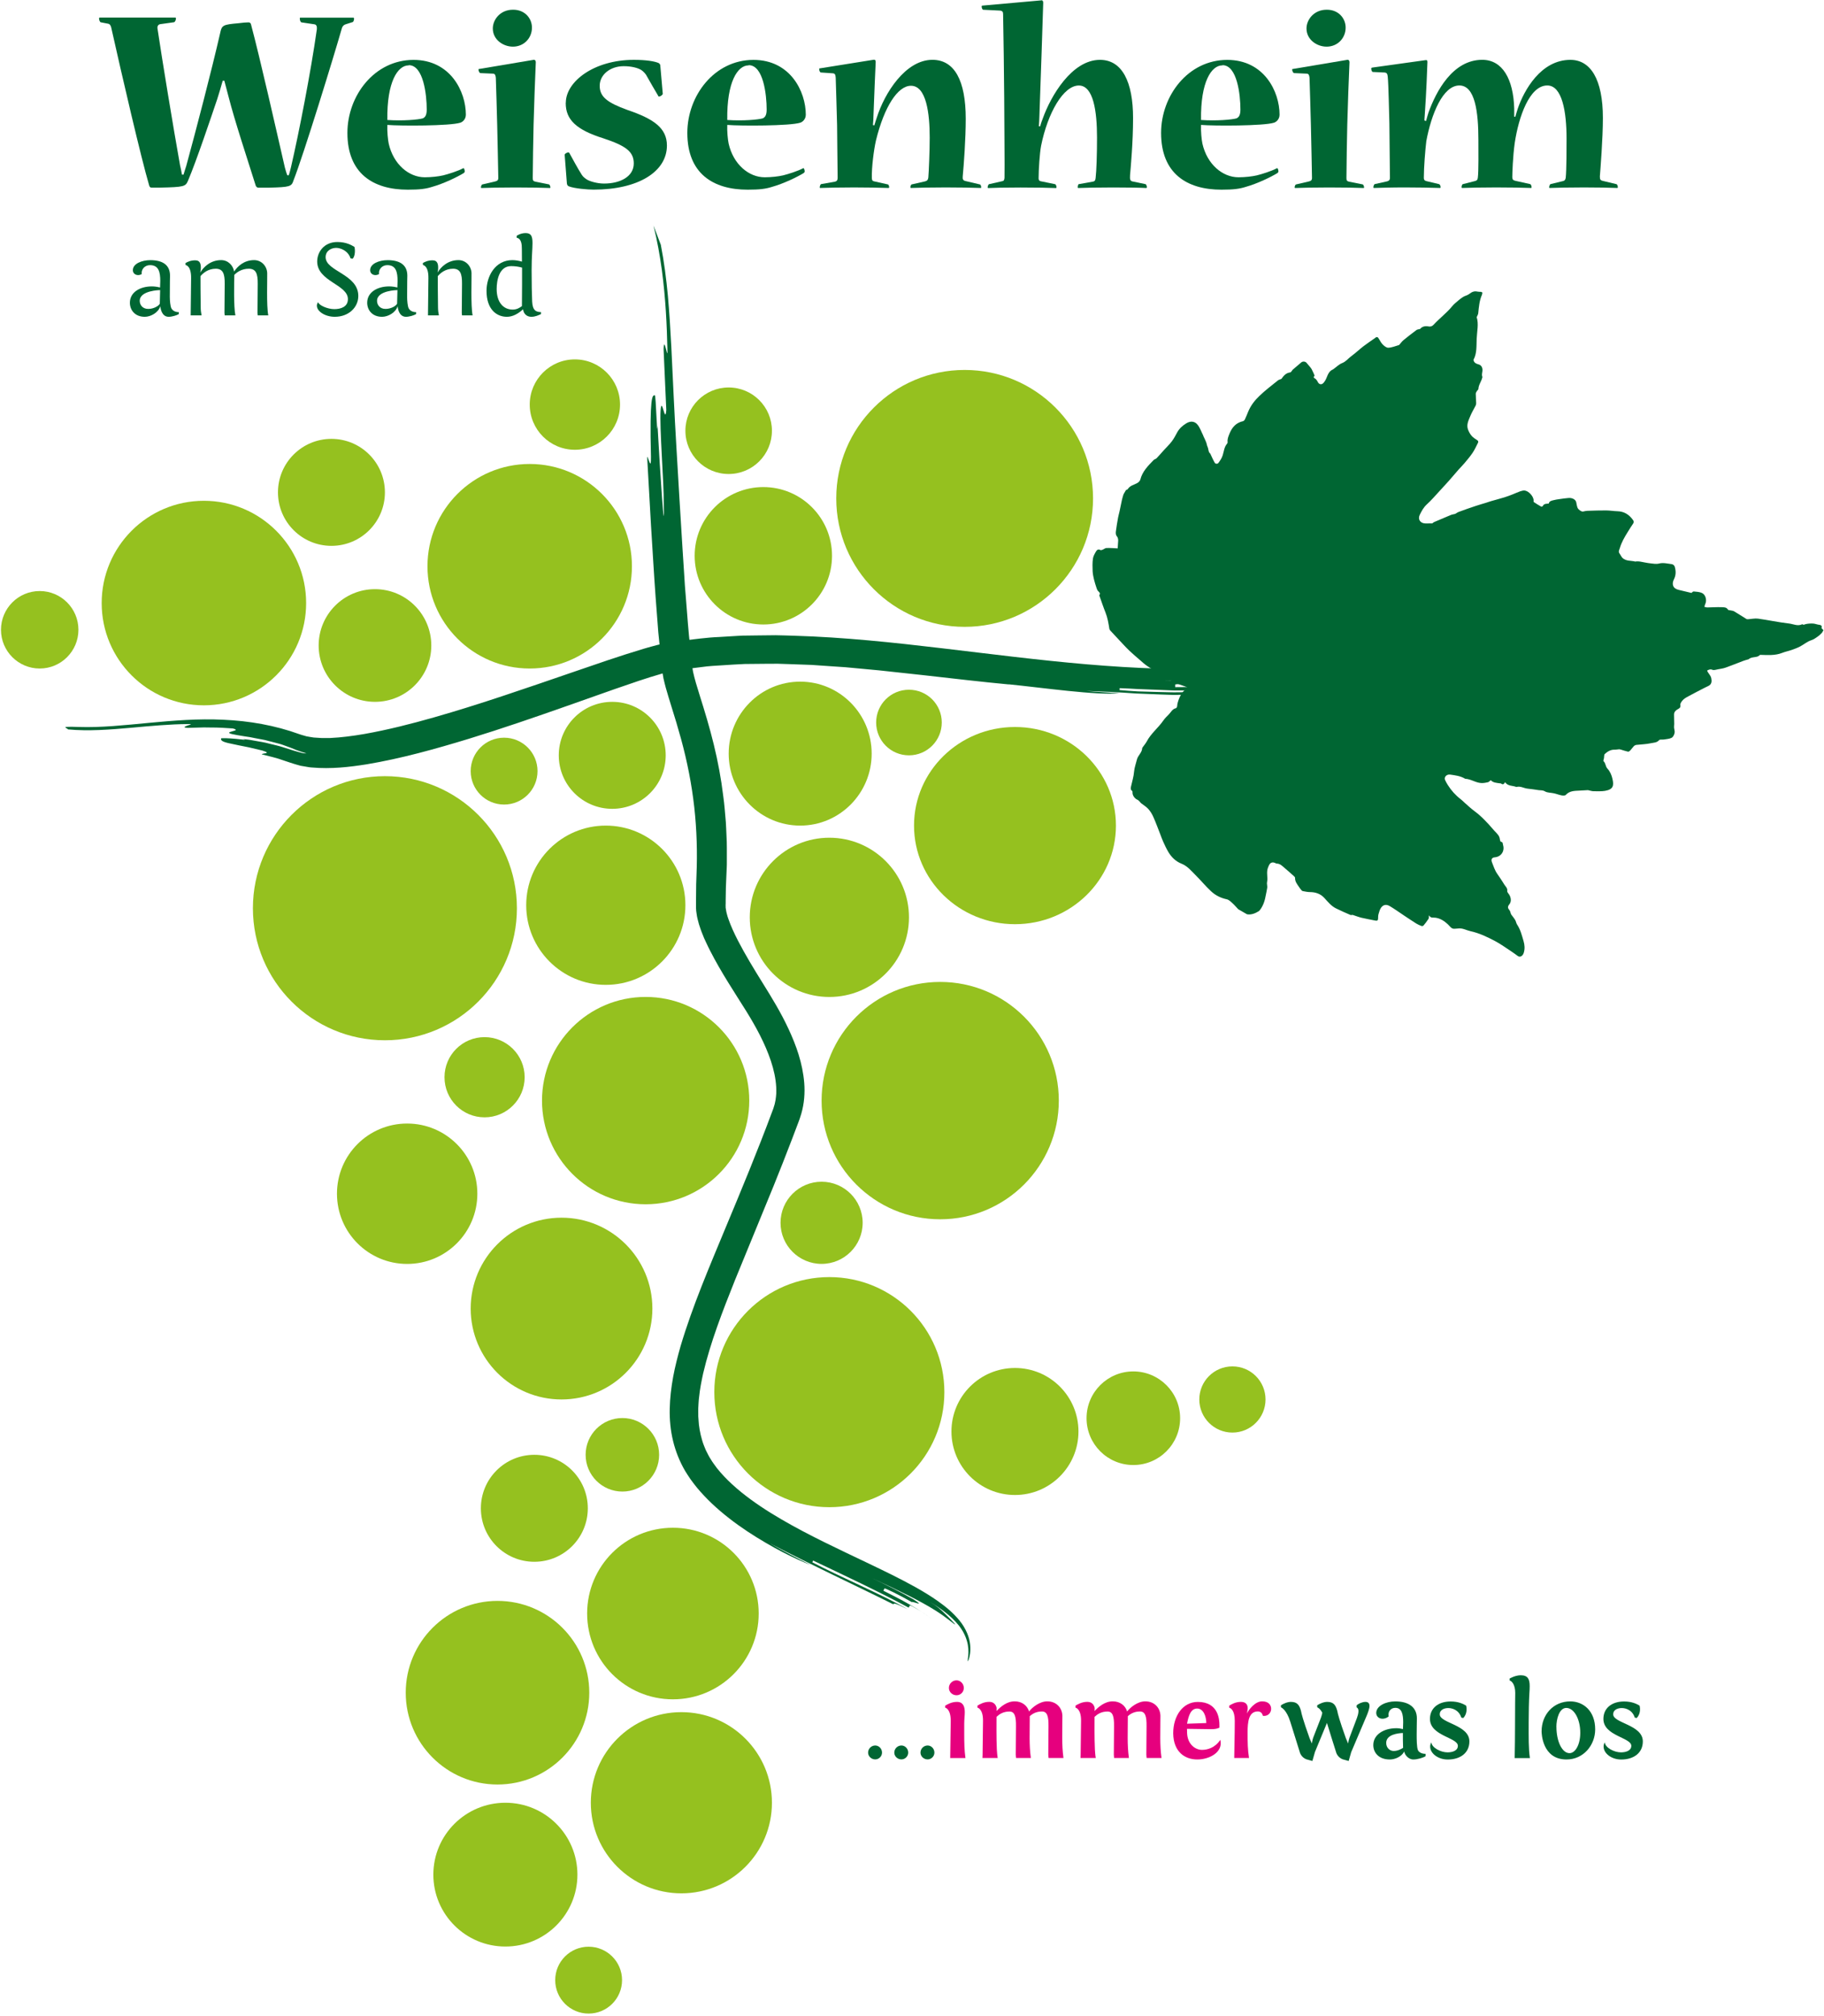 <?xml version="1.0" encoding="UTF-8" standalone="no"?>
<svg
   id="Ebene_1"
   viewBox="0 0 435.28 480.89"
   version="1.1"
   sodipodi:docname="logo.svg"
   inkscape:version="1.2 (dc2aedaf03, 2022-05-15)"
   width="435.28"
   height="480.89"
   xmlns:inkscape="http://www.inkscape.org/namespaces/inkscape"
   xmlns:sodipodi="http://sodipodi.sourceforge.net/DTD/sodipodi-0.dtd"
   xmlns="http://www.w3.org/2000/svg"
   xmlns:svg="http://www.w3.org/2000/svg">
  <sodipodi:namedview
     id="namedview190"
     pagecolor="#ffffff"
     bordercolor="#000000"
     borderopacity="0.25"
     inkscape:showpageshadow="2"
     inkscape:pageopacity="0.0"
     inkscape:pagecheckerboard="0"
     inkscape:deskcolor="#d1d1d1"
     showgrid="false"
     inkscape:zoom="2.2425732"
     inkscape:cx="146.48351"
     inkscape:cy="342.01782"
     inkscape:window-width="3840"
     inkscape:window-height="2054"
     inkscape:window-x="2389"
     inkscape:window-y="-11"
     inkscape:window-maximized="1"
     inkscape:current-layer="Ebene_1" />
  <defs
     id="defs13">
    <style
       id="style2">.cls-1{fill:none;}.cls-2{clip-path:url(#clippath);}.cls-3{fill:#063;}.cls-4{fill:#e6007e;}.cls-5{fill:#fff;}.cls-6{fill:#95c11f;}.cls-7{clip-path:url(#clippath-1);}.cls-8{clip-path:url(#clippath-2);}</style>
    <clipPath
       id="clippath">
      <rect
         class="cls-1"
         width="595.28"
         height="841.89"
         id="rect4"
         x="0"
         y="0" />
    </clipPath>
    <clipPath
       id="clippath-1">
      <rect
         class="cls-1"
         width="595.28"
         height="841.89"
         id="rect7"
         x="0"
         y="0" />
    </clipPath>
    <clipPath
       id="clippath-2">
      <rect
         class="cls-1"
         width="595.28"
         height="841.89"
         id="rect10"
         x="0"
         y="0" />
    </clipPath>
  </defs>
  <g
     class="cls-2"
     clip-path="url(#clippath)"
     id="g17"
     transform="translate(-92.305,-171.232)">
    <path
       class="cls-3"
       d="m 389.9,389.33 c -0.7,-0.4 -1.4,-0.81 -2.1,-1.21 -0.47,-0.49 -0.9,-1.01 -1.41,-1.47 -0.4,-0.36 -0.84,-0.8 -1.33,-0.9 -1.44,-0.31 -2.71,-0.94 -3.75,-1.92 -1.3,-1.21 -2.44,-2.6 -3.7,-3.85 -1.02,-1.02 -1.96,-2.18 -3.36,-2.73 -1.41,-0.56 -2.4,-1.56 -3.15,-2.82 -0.46,-0.77 -0.83,-1.59 -1.2,-2.4 -0.26,-0.56 -0.46,-1.15 -0.68,-1.72 -0.55,-1.4 -1.06,-2.81 -1.67,-4.18 -0.3,-0.69 -0.71,-1.36 -1.21,-1.92 -0.5,-0.55 -1.17,-0.95 -1.77,-1.42 -0.11,-0.09 -0.18,-0.24 -0.28,-0.34 -0.17,-0.16 -0.34,-0.36 -0.54,-0.44 -0.66,-0.26 -1.23,-1.08 -1.18,-1.75 0.01,-0.12 -0.01,-0.31 -0.09,-0.36 -0.43,-0.29 -0.35,-0.7 -0.26,-1.09 0.25,-1.17 0.63,-2.3 0.72,-3.51 0.08,-0.97 0.45,-1.93 0.68,-2.89 0.24,-0.99 1.21,-1.63 1.26,-2.71 0,-0.09 0.08,-0.17 0.14,-0.25 0.32,-0.45 0.69,-0.88 0.95,-1.36 1.01,-1.92 2.76,-3.24 3.97,-5.01 0.35,-0.51 0.81,-0.96 1.26,-1.4 0.54,-0.53 0.85,-1.33 1.72,-1.51 0.14,-0.03 0.32,-0.37 0.31,-0.56 -0.04,-0.58 0.86,-3.58 2.2,-3.93 0.13,-0.03 -0.23,-0.54 0.37,-0.23 0.6,0.31 -0.2,-0.29 -0.33,-0.34 -0.61,-0.24 -1.23,-0.43 -1.84,-0.66 -0.43,-0.16 -0.86,-0.32 -1.27,-0.53 -0.62,-0.32 -1.23,-0.67 -1.83,-1.03 -0.67,-0.41 -1.31,-0.86 -1.97,-1.27 -0.84,-0.52 -1.71,-0.98 -2.52,-1.54 -0.61,-0.42 -1.16,-0.93 -1.72,-1.42 -0.85,-0.73 -1.7,-1.45 -2.51,-2.22 -0.81,-0.77 -1.56,-1.61 -2.33,-2.42 -0.73,-0.77 -1.45,-1.54 -2.16,-2.32 -0.13,-0.14 -0.25,-0.31 -0.28,-0.49 -0.21,-1.32 -0.42,-2.62 -0.92,-3.87 -0.51,-1.26 -0.93,-2.55 -1.39,-3.83 -0.04,-0.1 -0.12,-0.26 -0.08,-0.32 0.35,-0.48 -0.05,-0.69 -0.31,-0.98 -0.18,-0.21 -0.28,-0.49 -0.37,-0.76 -0.21,-0.65 -0.43,-1.3 -0.59,-1.97 -0.15,-0.65 -0.3,-1.32 -0.33,-1.98 -0.04,-1.01 -0.07,-2.03 0.07,-3.02 0.09,-0.62 0.46,-1.23 0.79,-1.79 0.19,-0.31 0.55,-0.52 0.99,-0.25 0.12,0.07 0.36,-0.02 0.53,-0.08 0.32,-0.13 0.62,-0.41 0.93,-0.41 0.91,-0.03 1.83,0.05 2.67,0.09 0.02,-0.24 0.04,-0.47 0.04,-0.69 0,-0.77 0.31,-1.56 -0.3,-2.28 -0.19,-0.23 -0.22,-0.68 -0.18,-1.02 0.14,-1.14 0.34,-2.27 0.54,-3.4 0.09,-0.48 0.24,-0.96 0.34,-1.44 0.2,-0.92 0.38,-1.86 0.58,-2.77 0.1,-0.44 0.24,-0.87 0.37,-1.3 0.19,-0.33 0.38,-0.66 0.58,-1 0.15,-0.08 0.36,-0.12 0.44,-0.25 0.54,-0.86 1.51,-1 2.29,-1.45 0.3,-0.17 0.61,-0.5 0.7,-0.81 0.49,-1.95 1.85,-3.29 3.18,-4.66 0.19,-0.2 0.53,-0.25 0.72,-0.45 0.57,-0.59 1.1,-1.22 1.66,-1.84 0.65,-0.72 1.36,-1.39 1.95,-2.16 0.5,-0.66 0.9,-1.42 1.29,-2.15 0.51,-0.94 1.28,-1.61 2.16,-2.15 0.97,-0.6 1.98,-0.56 2.69,0.31 0.61,0.76 0.93,1.75 1.38,2.63 0,0.02 0,0.04 0,0.06 0.1,0.2 0.2,0.4 0.29,0.61 0.15,0.34 0.32,0.68 0.44,1.03 0.11,0.3 0.13,0.64 0.27,0.92 0.28,0.56 0.14,1.29 0.72,1.72 0.02,0.02 0,0.08 0.02,0.11 0.32,0.66 0.6,1.34 0.97,1.97 0.21,0.37 0.71,0.33 0.9,0.07 0.42,-0.56 0.82,-1.18 1.02,-1.83 0.3,-0.94 0.35,-1.97 1.05,-2.76 0.08,-0.09 0.14,-0.25 0.12,-0.37 -0.09,-0.68 0.15,-1.25 0.39,-1.87 0.61,-1.58 1.55,-2.73 3.28,-3.12 0.19,-0.04 0.38,-0.27 0.47,-0.45 0.28,-0.6 0.52,-1.22 0.78,-1.84 0.59,-1.42 1.52,-2.64 2.6,-3.67 1.4,-1.36 2.97,-2.54 4.49,-3.77 0.2,-0.16 0.5,-0.22 0.83,-0.36 0.48,-0.67 1.04,-1.43 2.11,-1.55 0.14,-0.02 0.26,-0.21 0.37,-0.34 0.08,-0.08 0.11,-0.21 0.19,-0.28 0.69,-0.6 1.38,-1.19 2.08,-1.77 0.37,-0.3 0.99,-0.22 1.25,0.11 0.25,0.32 0.54,0.62 0.79,0.93 0.15,0.19 0.32,0.38 0.43,0.59 0.24,0.46 0.45,0.94 0.66,1.42 0.02,0.05 0.05,0.14 0.02,0.16 -0.47,0.48 0.06,0.54 0.29,0.76 0.2,0.19 0.36,0.44 0.48,0.68 0.29,0.61 0.87,0.77 1.34,0.28 0.33,-0.35 0.58,-0.8 0.76,-1.25 0.33,-0.81 0.63,-1.62 1.52,-1.99 0.07,-0.03 0.13,-0.09 0.19,-0.13 0.67,-0.48 1.28,-1.11 2.03,-1.4 0.9,-0.35 1.42,-1.09 2.13,-1.61 1.02,-0.74 1.93,-1.62 2.93,-2.39 0.94,-0.72 1.93,-1.37 2.9,-2.05 0.06,-0.04 0.12,-0.16 0.16,-0.15 0.16,0.03 0.38,0.04 0.45,0.15 0.37,0.52 0.63,1.14 1.06,1.59 0.36,0.38 0.93,0.83 1.38,0.81 0.85,-0.04 1.69,-0.4 2.53,-0.64 0.06,-0.02 0.11,-0.1 0.16,-0.16 0.3,-0.34 0.57,-0.72 0.92,-1.01 1.01,-0.83 2.05,-1.64 3.11,-2.42 0.22,-0.16 0.56,-0.17 0.85,-0.25 0.52,-0.64 1.29,-0.75 2.05,-0.6 0.53,0.1 0.91,-0.12 1.17,-0.4 1.42,-1.54 3.12,-2.8 4.45,-4.43 0.42,-0.51 0.95,-0.93 1.46,-1.36 0.37,-0.32 0.77,-0.63 1.19,-0.88 0.45,-0.26 1.01,-0.36 1.4,-0.67 0.59,-0.46 1.16,-0.75 1.92,-0.58 0.3,0.07 0.62,0.05 0.94,0.07 0.1,0.06 0.2,0.11 0.3,0.17 -0.04,0.18 -0.05,0.38 -0.12,0.55 -0.62,1.4 -0.73,2.9 -0.88,4.39 -0.03,0.28 -0.21,0.54 -0.37,0.93 0.52,1.59 0.07,3.39 0,5.14 -0.08,1.69 0.09,3.48 -0.77,5.04 0.12,0.7 0.63,0.91 1.24,1.09 0.52,0.15 0.83,0.54 0.9,1.12 0.09,0.63 -0.28,1.26 0,1.89 0.02,0.04 -0.03,0.11 -0.05,0.16 -0.21,0.92 -0.87,1.68 -0.91,2.67 0,0.19 -0.27,0.35 -0.38,0.55 -0.11,0.19 -0.25,0.4 -0.25,0.6 0,0.75 0.08,1.5 0.1,2.25 0,0.2 -0.05,0.42 -0.14,0.6 -0.4,0.8 -0.89,1.57 -1.23,2.4 -0.42,1.04 -1.02,2.11 -0.58,3.29 0.2,0.54 0.49,1.07 0.86,1.5 0.35,0.41 0.84,0.72 1.31,1.02 0.29,0.19 0.35,0.39 0.2,0.67 -0.41,0.79 -0.77,1.62 -1.27,2.36 -0.58,0.86 -1.26,1.66 -1.93,2.46 -0.45,0.54 -0.96,1.03 -1.42,1.55 -0.8,0.91 -1.58,1.85 -2.39,2.76 -0.77,0.86 -1.55,1.71 -2.33,2.55 -0.93,1 -1.83,2.06 -2.84,2.97 -0.79,0.72 -1.27,1.61 -1.71,2.52 -0.52,1.07 0.15,2.03 1.37,2.04 0.54,0 1.08,0 1.62,-0.01 0.13,-0.09 0.27,-0.24 0.43,-0.31 1.33,-0.57 2.66,-1.14 3.99,-1.69 0.32,-0.13 0.68,-0.17 1.02,-0.26 0.28,-0.12 0.54,-0.36 0.85,-0.47 1.35,-0.5 2.7,-0.98 4.07,-1.43 0.83,-0.28 1.68,-0.51 2.51,-0.77 0.4,-0.12 0.79,-0.28 1.2,-0.39 1.07,-0.31 2.14,-0.58 3.2,-0.91 0.66,-0.2 1.31,-0.46 1.96,-0.71 0.59,-0.23 1.17,-0.51 1.78,-0.72 0.35,-0.12 0.75,-0.22 1.1,-0.17 0.92,0.15 1.94,1.27 2.07,2.19 0.03,0.19 -0.05,0.48 0.05,0.55 0.57,0.4 1.17,0.75 1.77,1.09 0.08,0.04 0.33,-0.04 0.37,-0.13 0.3,-0.62 0.88,-0.54 1.43,-0.6 0.12,-0.59 0.64,-0.68 1.12,-0.8 0.46,-0.12 0.94,-0.2 1.41,-0.26 0.72,-0.11 1.45,-0.21 2.18,-0.27 0.89,-0.08 1.71,0.36 1.85,1.03 0.1,0.45 0.14,0.9 0.33,1.34 0.17,0.39 0.91,0.95 1.32,0.86 0.34,-0.08 0.69,-0.16 1.03,-0.17 1.48,-0.05 2.97,-0.1 4.45,-0.09 0.9,0 1.8,0.17 2.7,0.19 1.62,0.04 2.8,0.81 3.71,2.09 0.22,0.31 0.24,0.56 0.02,0.88 -0.46,0.66 -0.88,1.35 -1.3,2.03 -0.75,1.21 -1.46,2.42 -1.86,3.8 -0.13,0.44 -0.41,0.81 -0.08,1.27 0.27,0.36 0.44,0.82 0.76,1.11 0.85,0.77 2.01,0.56 3.03,0.83 0.08,0.02 0.19,-0.06 0.28,-0.05 0.28,0 0.57,0 0.85,0.05 0.85,0.14 1.68,0.35 2.53,0.43 0.66,0.06 1.27,0.22 2.02,0.03 0.94,-0.25 2.03,0.03 3.04,0.16 0.25,0.03 0.58,0.31 0.66,0.55 0.31,1.01 0.34,2.04 -0.15,3 -0.65,1.27 -0.24,2.28 1.14,2.59 1.01,0.23 2.01,0.48 3.02,0.72 0.14,-0.1 0.34,-0.37 0.53,-0.35 0.65,0.05 1.34,0.1 1.93,0.34 0.93,0.39 1.28,1.78 0.81,2.7 -0.09,0.19 -0.13,0.42 -0.19,0.63 0.25,0.05 0.5,0.15 0.76,0.14 1.1,-0.01 2.21,-0.1 3.31,-0.06 0.55,0.02 1.21,-0.04 1.58,0.61 0.04,0.08 0.23,0.08 0.36,0.11 0.36,0.09 0.77,0.09 1.07,0.26 1,0.58 1.96,1.23 2.95,1.83 0.11,0.07 0.29,0.07 0.43,0.06 0.78,-0.05 1.58,-0.24 2.34,-0.14 2.47,0.34 4.91,0.88 7.39,1.16 1.03,0.12 2.07,0.71 3.15,0.18 0.03,-0.01 0.08,0 0.11,0.02 0.26,0.21 0.46,0 0.71,-0.05 0.57,-0.13 1.18,-0.17 1.77,-0.14 0.49,0.03 0.96,0.24 1.45,0.3 0.57,0.06 0.73,0.33 0.56,0.78 0.18,0.2 0.33,0.35 0.48,0.51 -0.12,0.2 -0.23,0.4 -0.35,0.6 -0.28,0.27 -0.55,0.58 -0.86,0.8 -0.55,0.37 -1.04,0.79 -1.74,1.01 -0.94,0.29 -1.74,1.01 -2.64,1.48 -0.63,0.33 -1.32,0.58 -2,0.82 -0.74,0.26 -1.53,0.41 -2.26,0.7 -1.73,0.68 -3.52,0.51 -5.27,0.47 -0.19,0.13 -0.36,0.3 -0.56,0.38 -0.72,0.25 -1.57,0.11 -2.2,0.68 -0.02,0.02 -0.07,0.02 -0.11,0.03 -0.4,0.12 -0.81,0.22 -1.2,0.37 -1.39,0.53 -2.78,1.09 -4.18,1.59 -0.57,0.2 -1.18,0.28 -1.78,0.39 -0.45,0.08 -0.98,0.28 -1.34,0.13 -0.53,-0.22 -0.86,-0.04 -1.28,0.18 0.24,0.67 0.82,1.06 0.99,1.8 0.16,0.73 0.12,1.46 -0.63,1.84 -0.32,0.17 -0.66,0.31 -0.98,0.48 -1.2,0.62 -2.4,1.23 -3.58,1.87 -0.51,0.28 -1.06,0.54 -1.48,0.94 -0.34,0.33 -0.77,0.89 -0.7,1.26 0.12,0.72 -0.33,0.85 -0.73,1.09 -0.47,0.29 -0.79,0.65 -0.78,1.23 0.01,0.75 0.04,1.51 0.04,2.26 0,0.26 -0.06,0.52 -0.04,0.78 0.03,0.45 0.22,0.92 0.13,1.33 -0.09,0.43 -0.35,0.97 -0.7,1.15 -0.53,0.28 -1.2,0.3 -1.81,0.41 -0.4,0.07 -1,-0.07 -1.18,0.15 -0.53,0.63 -1.29,0.59 -1.92,0.73 -1.15,0.26 -2.35,0.27 -3.53,0.41 -0.22,0.03 -0.46,0.17 -0.61,0.33 -0.3,0.31 -0.54,0.69 -0.84,1.01 -0.13,0.14 -0.38,0.31 -0.53,0.27 -0.55,-0.11 -1.09,-0.31 -1.64,-0.47 -0.15,-0.04 -0.32,-0.1 -0.47,-0.1 -0.36,0.02 -0.72,0.11 -1.08,0.1 -0.95,-0.03 -1.7,0.44 -2.35,1.03 -0.19,0.18 -0.13,0.64 -0.19,0.97 -0.03,0.15 -0.09,0.29 -0.11,0.44 -0.02,0.11 -0.05,0.28 0.01,0.32 0.54,0.46 0.42,1.23 0.94,1.78 0.6,0.62 0.99,1.55 1.18,2.41 0.37,1.62 0.22,2.52 -1.76,2.87 -0.89,0.15 -1.81,0.09 -2.72,0.09 -0.33,0 -0.67,-0.1 -1,-0.17 -0.13,-0.02 -0.25,-0.09 -0.38,-0.09 -0.71,0.03 -1.42,0.09 -2.13,0.12 -1.15,0.05 -2.28,0.07 -3.16,1.03 -0.18,0.19 -0.68,0.16 -1.01,0.1 -0.61,-0.12 -1.19,-0.36 -1.8,-0.49 -0.73,-0.17 -1.57,-0.11 -2.16,-0.47 -0.52,-0.31 -0.98,-0.22 -1.48,-0.29 -0.89,-0.13 -1.78,-0.27 -2.67,-0.36 -0.88,-0.09 -1.69,-0.66 -2.62,-0.4 -0.02,0 -0.04,0 -0.06,0 -0.89,-0.37 -2,-0.14 -2.68,-1.14 -0.25,0.51 -0.54,0.65 -0.96,0.32 -0.08,-0.06 -0.22,-0.03 -0.33,-0.05 -0.76,-0.12 -1.55,-0.13 -2.12,-0.74 -0.24,0.18 -0.43,0.42 -0.66,0.48 -0.5,0.12 -1.02,0.21 -1.52,0.2 -1.38,-0.03 -2.53,-0.96 -3.91,-1.02 -0.04,0 -0.07,-0.03 -0.1,-0.05 -1.08,-0.63 -2.31,-0.78 -3.51,-0.95 -0.85,-0.12 -1.51,0.62 -1.2,1.3 0.19,0.42 0.42,0.82 0.66,1.2 0.82,1.3 1.83,2.43 3.05,3.36 0.35,0.26 0.65,0.59 0.98,0.88 0.77,0.67 1.5,1.38 2.32,1.97 1.28,0.92 2.35,2.04 3.42,3.18 0.49,0.52 0.93,1.09 1.42,1.61 0.55,0.57 1.15,1.1 1.23,1.97 0.02,0.2 0.13,0.54 0.23,0.55 0.54,0.06 0.43,0.48 0.53,0.8 0.42,1.36 -0.4,2.78 -1.97,2.91 -0.73,0.06 -0.95,0.53 -0.67,1.22 0.38,0.93 0.66,1.89 1.25,2.72 0.6,0.85 1.17,1.72 1.72,2.61 0.28,0.45 0.77,0.81 0.66,1.47 -0.03,0.18 0.13,0.44 0.27,0.61 0.61,0.72 0.83,1.87 0.25,2.57 -0.49,0.59 -0.4,0.94 0.03,1.44 0.17,0.2 0.21,0.51 0.3,0.77 0.04,0.1 0.08,0.21 0.15,0.3 0.31,0.42 0.65,0.82 0.91,1.27 0.19,0.32 0.23,0.73 0.43,1.04 0.81,1.2 1.15,2.58 1.55,3.94 0.27,0.91 0.36,1.87 0.05,2.84 -0.23,0.73 -0.86,1.14 -1.41,0.75 -0.53,-0.38 -1.04,-0.77 -1.58,-1.12 -1.26,-0.83 -2.49,-1.72 -3.82,-2.43 -1.88,-1 -3.81,-1.92 -5.92,-2.38 -0.97,-0.21 -1.85,-0.78 -2.9,-0.64 -0.26,0.04 -0.52,0.02 -0.78,0.06 -0.87,0.12 -1.19,-0.6 -1.7,-1.06 -0.85,-0.78 -1.78,-1.41 -2.97,-1.57 -0.52,-0.07 -1.14,0.14 -1.47,-0.5 0,0 -0.03,0 -0.09,0.02 -0.02,0.24 0.05,0.55 -0.07,0.73 -0.36,0.57 -0.77,1.09 -1.2,1.61 -0.09,0.11 -0.35,0.17 -0.48,0.12 -0.43,-0.16 -0.87,-0.35 -1.26,-0.59 -0.96,-0.6 -1.89,-1.24 -2.84,-1.86 -1.16,-0.77 -2.29,-1.59 -3.49,-2.3 -0.81,-0.48 -1.54,-0.34 -2.05,0.36 -0.32,0.43 -0.46,1.01 -0.62,1.54 -0.1,0.34 -0.1,0.72 -0.11,1.08 -0.01,0.49 -0.26,0.56 -0.68,0.47 -1.08,-0.23 -2.17,-0.4 -3.24,-0.66 -0.71,-0.17 -1.39,-0.44 -2.09,-0.67 -0.16,-0.06 -0.41,0.07 -0.57,0 -1.16,-0.49 -2.31,-1.01 -3.44,-1.56 -1.17,-0.57 -1.97,-1.59 -2.83,-2.53 -0.91,-0.98 -2.07,-1.35 -3.39,-1.37 -0.58,0 -1.17,-0.13 -1.75,-0.24 -0.15,-0.03 -0.28,-0.2 -0.39,-0.32 -0.18,-0.21 -0.34,-0.45 -0.5,-0.68 -0.45,-0.66 -0.97,-1.29 -0.93,-2.17 0,-0.13 -0.16,-0.29 -0.28,-0.4 -0.75,-0.67 -1.49,-1.34 -2.26,-1.98 -0.54,-0.46 -1.04,-1.01 -1.85,-1.01 -0.14,0 -0.28,-0.12 -0.42,-0.17 -0.19,-0.05 -0.39,-0.13 -0.58,-0.1 -0.66,0.08 -0.83,0.66 -1.04,1.16 -0.38,0.9 -0.2,1.83 -0.17,2.75 0.01,0.35 -0.1,0.71 -0.11,1.06 0,0.35 0.11,0.7 0.07,1.04 -0.07,0.59 -0.23,1.16 -0.33,1.74 -0.22,1.27 -0.58,2.49 -1.37,3.54 -0.09,0.12 -0.19,0.25 -0.31,0.33 -0.87,0.53 -1.78,0.92 -2.84,0.74"
       id="path15" />
  </g>
  <g
     id="g25"
     transform="translate(-92.305,-171.232)">
    <path
       class="cls-3"
       d="m 301.17,587.6 c 0.87,0 1.62,0.75 1.62,1.7 0,0.9 -0.75,1.62 -1.62,1.62 -0.92,0 -1.7,-0.73 -1.7,-1.62 0,-0.94 0.77,-1.7 1.7,-1.7 z"
       id="path19" />
    <path
       class="cls-3"
       d="m 307.42,587.6 c 0.87,0 1.62,0.75 1.62,1.7 0,0.9 -0.75,1.62 -1.62,1.62 -0.92,0 -1.7,-0.73 -1.7,-1.62 0,-0.94 0.78,-1.7 1.7,-1.7 z"
       id="path21" />
    <path
       class="cls-3"
       d="m 313.67,587.6 c 0.87,0 1.62,0.75 1.62,1.7 0,0.9 -0.75,1.62 -1.62,1.62 -0.92,0 -1.7,-0.73 -1.7,-1.62 0,-0.94 0.78,-1.7 1.7,-1.7 z"
       id="path23" />
  </g>
  <g
     id="g37"
     transform="translate(-92.305,-171.232)">
    <path
       class="cls-4"
       d="m 322.7,590.6 h -3.64 l 0.13,-8.87 c 0,-2.91 -1.3,-3.15 -1.33,-3.15 v -0.47 c 0.6,-0.36 1.56,-0.91 2.81,-0.91 1.48,0 1.87,1.12 1.87,2.47 0,0.81 -0.13,1.74 -0.13,2.7 v 2.55 c 0,1.98 0.03,3.82 0.29,5.67 z m -2.13,-18.54 c 0.94,0 1.74,0.81 1.74,1.82 0,1.01 -0.81,1.74 -1.74,1.74 -0.99,0 -1.82,-0.78 -1.82,-1.74 0,-1.01 0.83,-1.82 1.82,-1.82 z"
       id="path27" />
    <path
       class="cls-4"
       d="m 334.79,590.6 c 0,0 -0.08,-0.39 -0.08,-0.83 0,-2.05 0.05,-4.68 0.05,-6.73 0.03,-2.39 -0.31,-3.54 -1.56,-3.54 -1.48,0 -2.39,0.62 -3.09,1.27 0,1.14 -0.05,5.12 0.08,7.77 0.03,0.55 0.1,1.48 0.21,2.05 h -3.64 l 0.03,-0.81 0.1,-8.06 c 0.03,-2.91 -1.33,-3.15 -1.33,-3.15 v -0.47 c 0.6,-0.36 1.56,-0.91 2.81,-0.91 1.07,0 1.61,0.68 1.77,1.46 l -0.03,0.73 c 0.96,-0.99 2.44,-2.31 4.34,-2.31 1.77,0 3.02,1.04 3.43,2.42 0.75,-0.99 2.55,-2.42 4.34,-2.42 2.18,0 3.56,1.56 3.61,3.43 0,4.16 -0.18,6.84 0.26,10.09 h -3.54 c 0,0 -0.08,-0.39 -0.08,-0.83 0,-2.05 0.05,-4.68 0.05,-6.73 0.03,-2.39 -0.31,-3.54 -1.56,-3.54 -1.35,0 -2.24,0.52 -2.91,1.12 0,4.11 -0.18,6.76 0.26,9.98 h -3.54 z"
       id="path29" />
    <path
       class="cls-4"
       d="m 358.19,590.6 c 0,0 -0.08,-0.39 -0.08,-0.83 0,-2.05 0.05,-4.68 0.05,-6.73 0.03,-2.39 -0.31,-3.54 -1.56,-3.54 -1.48,0 -2.39,0.62 -3.09,1.27 0,1.14 -0.05,5.12 0.08,7.77 0.03,0.55 0.1,1.48 0.21,2.05 h -3.64 l 0.03,-0.81 0.1,-8.06 c 0.03,-2.91 -1.33,-3.15 -1.33,-3.15 v -0.47 c 0.6,-0.36 1.56,-0.91 2.81,-0.91 1.07,0 1.61,0.68 1.77,1.46 l -0.03,0.73 c 0.96,-0.99 2.44,-2.31 4.34,-2.31 1.77,0 3.02,1.04 3.43,2.42 0.75,-0.99 2.55,-2.42 4.34,-2.42 2.18,0 3.56,1.56 3.61,3.43 0,4.16 -0.18,6.84 0.26,10.09 h -3.54 c 0,0 -0.08,-0.39 -0.08,-0.83 0,-2.05 0.05,-4.68 0.05,-6.73 0.03,-2.39 -0.31,-3.54 -1.56,-3.54 -1.35,0 -2.24,0.52 -2.91,1.12 0,4.11 -0.18,6.76 0.26,9.98 h -3.54 z"
       id="path31" />
    <path
       class="cls-4"
       d="m 383.07,583.45 c -0.52,0.21 -1.09,0.26 -1.74,0.26 l -5.77,-0.08 c 0.03,0.29 0.03,0.68 0.03,0.96 0.08,2.7 1.95,4.06 3.56,4.06 1.22,0 3.07,-0.44 4.37,-2.39 0.73,2.86 -2.5,4.68 -5.49,4.68 -2.99,0 -5.69,-1.82 -5.75,-6.24 0,-4.19 2.31,-7.49 5.88,-7.49 4.94,0 5.15,4.26 5.15,5.54 v 0.6 l -0.23,0.1 z m -7.49,-1.04 c 1.53,-0.03 2.99,-0.13 4.6,-0.16 -0.03,-1.59 -0.65,-3.46 -2.18,-3.46 -1.53,0 -2.05,1.69 -2.42,3.61 z"
       id="path33" />
    <path
       class="cls-4"
       d="m 386.84,590.6 c 0,-1.53 0.13,-5.3 0.13,-8.87 0,-2.6 -0.99,-3.04 -1.33,-3.15 v -0.47 c 0.57,-0.36 1.53,-0.91 2.78,-0.91 1.07,0 1.64,0.52 1.64,1.56 0,0.08 -0.1,0.73 -0.16,1.22 0.39,-0.96 1.95,-2.91 3.59,-2.91 1.64,0 2.16,0.96 2.16,1.79 0,0.88 -0.65,1.69 -1.69,1.69 -0.08,0 -0.18,-0.03 -0.29,-0.03 -0.16,-0.75 -0.65,-1.04 -1.2,-1.04 -2.16,0 -2.44,2.42 -2.44,5.02 0,2.44 0.03,4.08 0.34,6.08 h -3.54 z"
       id="path35" />
  </g>
  <g
     id="g51"
     transform="translate(-92.305,-171.232)">
    <path
       class="cls-3"
       d="m 414.77,589.14 -0.62,2.16 -0.91,-0.26 c -1.46,-0.26 -2,-1.43 -2.11,-1.9 -0.73,-2.26 -1.46,-4.65 -2.16,-6.92 l -2.86,6.92 -0.62,2.16 -0.91,-0.26 c -1.46,-0.26 -2,-1.43 -2.11,-1.9 -0.75,-2.37 -1.51,-4.89 -2.26,-7.23 -0.88,-2.83 -2.11,-3.38 -2.21,-3.41 l -0.03,-0.47 c 0.55,-0.39 1.56,-0.83 2.39,-0.83 1.53,0 2.05,0.78 2.42,2.18 0.1,0.6 0.47,2.08 2.03,6.45 0.05,0.13 0.49,1.17 0.55,1.3 0,0 0.13,-0.86 0.34,-1.43 l 1.82,-4.68 c 0.13,-0.31 0.26,-0.83 0.34,-1.22 -0.57,-1.09 -1.14,-1.27 -1.2,-1.3 l -0.03,-0.47 c 0.55,-0.39 1.56,-0.83 2.39,-0.83 1.53,0 2.05,0.78 2.42,2.18 0.1,0.6 0.47,2.08 2.03,6.45 0.05,0.13 0.47,1.12 0.55,1.3 0,-0.05 0.13,-0.86 0.34,-1.43 l 1.77,-4.68 c 0.16,-0.44 0.36,-1.07 0.36,-1.64 0,-0.42 -0.13,-0.7 -0.44,-0.88 v -0.47 c 0.47,-0.44 1.38,-0.83 2.11,-0.83 0.73,0 0.96,0.44 0.96,0.96 0,0.7 -0.42,1.72 -0.65,2.29 l -3.69,8.68 z"
       id="path39" />
    <path
       class="cls-3"
       d="m 432.5,589.59 v 0.57 c -0.62,0.39 -1.95,0.78 -2.91,0.78 -1.22,0 -2.08,-1.17 -2.18,-1.9 -0.65,1.27 -2.24,1.9 -3.43,1.9 -2.76,0 -3.95,-1.74 -3.95,-3.43 0,-2.55 2.55,-4.03 5.49,-4.03 0.55,0 1.09,0.08 1.59,0.21 0.03,-0.55 0.05,-1.09 0.05,-1.61 0,-1.87 -0.29,-3.46 -1.87,-3.46 -1.12,0 -1.82,0.91 -1.59,2.05 -0.44,0.36 -0.96,0.55 -1.46,0.55 -0.81,0 -1.51,-0.52 -1.51,-1.38 0,-1.69 2.31,-2.76 4.55,-2.76 3.12,0 5.15,1.35 5.15,4.06 0,1.01 -0.05,1.85 -0.05,3.85 0,1.01 0,3.09 0.31,3.74 0.47,0.91 1.74,0.86 1.82,0.86 z m -9.39,-2.6 c 0,1.2 0.88,1.92 1.77,1.92 1.04,0 1.92,-0.52 2.26,-0.75 -0.05,-1.17 -0.05,-2.52 -0.05,-3.54 -1.14,0.05 -3.98,0.34 -3.98,2.37 z"
       id="path41" />
    <path
       class="cls-3"
       d="m 441.03,580.93 c -0.57,-1.77 -2.11,-2.26 -3.09,-2.26 -0.83,0 -2.05,0.31 -2.05,1.51 0,2.11 7.07,2.47 7.07,6.45 0,2.78 -2.21,4.32 -5.15,4.32 -2.39,0 -4.21,-1.51 -4.21,-3.07 0,-0.36 0.08,-0.7 0.29,-1.01 0.1,1.25 2.21,2.37 3.85,2.37 1.17,0 2.47,-0.39 2.47,-1.56 0,-2 -6.66,-2.34 -6.66,-6.42 0,-2.55 1.98,-4.16 4.94,-4.16 1.87,0 3.04,0.6 3.69,0.99 0.18,0.6 0.26,2 -0.68,2.96 l -0.47,-0.1 z"
       id="path43" />
    <path
       class="cls-3"
       d="m 453.77,590.6 c 0.05,-2.65 0.08,-5.07 0.08,-7.38 0,-4.6 0.05,-8.16 0.05,-8.16 0,-1.87 -0.75,-2.81 -1.33,-2.96 v -0.47 c 0,0 1.3,-0.78 2.65,-0.78 1.72,0 2.13,0.96 2.13,2.6 0,0.52 -0.03,1.14 -0.08,1.82 -0.1,1.72 -0.16,4.34 -0.16,6.84 0,3.67 -0.05,6.14 0.29,8.5 h -3.64 z"
       id="path45" />
    <path
       class="cls-3"
       d="m 460.19,584.23 c 0,-4.03 2.86,-7.15 6.84,-7.15 3.09,0 5.95,2.24 5.95,6.68 0,3.77 -2.81,7.18 -6.84,7.18 -5.82,0 -5.95,-6.29 -5.95,-6.71 z m 3.54,-1.07 c 0,3.41 1.33,6.27 3.12,6.27 1.4,0 2.57,-2.03 2.57,-4.86 0,-3.33 -1.51,-5.93 -3.33,-5.93 -1.69,0 -2.37,2.65 -2.37,4.52 z"
       id="path47" />
    <path
       class="cls-3"
       d="m 482.42,580.93 c -0.57,-1.77 -2.11,-2.26 -3.09,-2.26 -0.83,0 -2.05,0.31 -2.05,1.51 0,2.11 7.07,2.47 7.07,6.45 0,2.78 -2.21,4.32 -5.15,4.32 -2.39,0 -4.21,-1.51 -4.21,-3.07 0,-0.36 0.08,-0.7 0.29,-1.01 0.1,1.25 2.21,2.37 3.85,2.37 1.17,0 2.47,-0.39 2.47,-1.56 0,-2 -6.66,-2.34 -6.66,-6.42 0,-2.55 1.98,-4.16 4.94,-4.16 1.87,0 3.04,0.6 3.69,0.99 0.18,0.6 0.26,2 -0.68,2.96 l -0.47,-0.1 z"
       id="path49" />
  </g>
  <g
     class="cls-7"
     clip-path="url(#clippath-1)"
     id="g113"
     transform="translate(-92.305,-171.232)">
    <path
       class="cls-6"
       d="m 317.67,503.31 c 0,15.16 -12.29,27.45 -27.45,27.45 -15.16,0 -27.45,-12.29 -27.45,-27.45 0,-15.16 12.29,-27.44 27.45,-27.44 15.16,0 27.45,12.29 27.45,27.44"
       id="path53" />
    <path
       class="cls-6"
       d="m 247.99,483.38 c 0,11.97 -9.71,21.68 -21.68,21.68 -11.97,0 -21.68,-9.71 -21.68,-21.68 0,-11.97 9.71,-21.68 21.68,-21.68 11.97,0 21.68,9.7 21.68,21.68"
       id="path55" />
    <path
       class="cls-6"
       d="m 271.11,433.77 c 0,13.66 -11.07,24.73 -24.73,24.73 -13.66,0 -24.73,-11.07 -24.73,-24.73 0,-13.66 11.07,-24.73 24.73,-24.73 13.66,0 24.73,11.07 24.73,24.73"
       id="path57" />
    <path
       class="cls-6"
       d="m 349.67,512.7 c 0,8.37 -6.78,15.15 -15.15,15.15 -8.37,0 -15.16,-6.78 -15.16,-15.15 0,-8.37 6.79,-15.15 15.16,-15.15 8.37,0 15.15,6.78 15.15,15.15"
       id="path59" />
    <path
       class="cls-6"
       d="m 358.61,368.17 c 0,12.99 -10.79,23.52 -24.09,23.52 -13.3,0 -24.09,-10.53 -24.09,-23.52 0,-12.99 10.78,-23.52 24.09,-23.52 13.31,0 24.09,10.53 24.09,23.52"
       id="path61" />
    <path
       class="cls-6"
       d="m 165.36,315.09 c 0,13.47 -10.92,24.39 -24.4,24.39 -13.48,0 -24.39,-10.92 -24.39,-24.39 0,-13.47 10.92,-24.4 24.39,-24.4 13.47,0 24.4,10.92 24.4,24.4"
       id="path63" />
    <path
       class="cls-6"
       d="m 243.11,306.31 c 0,13.47 -10.92,24.39 -24.4,24.39 -13.48,0 -24.39,-10.92 -24.39,-24.39 0,-13.47 10.92,-24.4 24.39,-24.4 13.47,0 24.4,10.92 24.4,24.4"
       id="path65" />
    <path
       class="cls-6"
       d="m 215.66,387.88 c 0,17.4 -14.1,31.5 -31.5,31.5 -17.4,0 -31.5,-14.11 -31.5,-31.5 0,-17.39 14.11,-31.5 31.5,-31.5 17.39,0 31.5,14.11 31.5,31.5"
       id="path67" />
    <path
       class="cls-6"
       d="m 353.15,290.12 c 0,16.92 -13.72,30.64 -30.64,30.64 -16.92,0 -30.64,-13.72 -30.64,-30.64 0,-16.92 13.72,-30.64 30.64,-30.64 16.92,0 30.64,13.72 30.64,30.64"
       id="path69" />
    <path
       class="cls-6"
       d="m 344.98,433.77 c 0,15.63 -12.67,28.31 -28.31,28.31 -15.64,0 -28.3,-12.67 -28.3,-28.31 0,-15.64 12.67,-28.31 28.3,-28.31 15.63,0 28.31,12.67 28.31,28.31"
       id="path71" />
    <path
       class="cls-6"
       d="m 206.22,455.98 c 0,9.25 -7.5,16.75 -16.75,16.75 -9.25,0 -16.75,-7.49 -16.75,-16.75 0,-9.26 7.5,-16.74 16.75,-16.74 9.25,0 16.75,7.5 16.75,16.74"
       id="path73" />
    <path
       class="cls-6"
       d="m 290.86,303.81 c 0,9.05 -7.34,16.39 -16.39,16.39 -9.05,0 -16.39,-7.34 -16.39,-16.39 0,-9.05 7.34,-16.39 16.39,-16.39 9.05,0 16.39,7.34 16.39,16.39"
       id="path75" />
    <path
       class="cls-6"
       d="m 276.52,273.98 c 0,5.7 -4.62,10.32 -10.33,10.32 -5.71,0 -10.32,-4.62 -10.32,-10.32 0,-5.7 4.62,-10.32 10.32,-10.32 5.7,0 10.33,4.62 10.33,10.32"
       id="path77" />
    <path
       class="cls-6"
       d="m 240.27,267.74 c 0,5.95 -4.82,10.78 -10.78,10.78 -5.96,0 -10.77,-4.83 -10.77,-10.78 0,-5.95 4.82,-10.78 10.77,-10.78 5.95,0 10.78,4.82 10.78,10.78"
       id="path79" />
    <path
       class="cls-6"
       d="m 255.87,387.16 c 0,10.49 -8.51,19 -19,19 -10.49,0 -18.99,-8.51 -18.99,-19 0,-10.49 8.51,-18.99 18.99,-18.99 10.48,0 19,8.5 19,18.99"
       id="path81" />
    <path
       class="cls-6"
       d="m 309.22,390.05 c 0,10.49 -8.51,19 -19,19 -10.49,0 -18.99,-8.51 -18.99,-19 0,-10.49 8.51,-18.99 18.99,-18.99 10.48,0 19,8.5 19,18.99"
       id="path83" />
    <path
       class="cls-6"
       d="m 300.32,351 c 0,9.48 -7.64,17.17 -17.06,17.17 -9.42,0 -17.06,-7.69 -17.06,-17.17 0,-9.48 7.64,-17.17 17.06,-17.17 9.42,0 17.06,7.69 17.06,17.17"
       id="path85" />
    <path
       class="cls-6"
       d="m 217.51,428.19 c 0,5.28 -4.28,9.57 -9.57,9.57 -5.29,0 -9.56,-4.28 -9.56,-9.57 0,-5.29 4.28,-9.56 9.56,-9.56 5.28,0 9.57,4.28 9.57,9.56"
       id="path87" />
    <path
       class="cls-6"
       d="m 111.02,321.46 c 0,5.1 -4.14,9.24 -9.24,9.24 -5.1,0 -9.24,-4.14 -9.24,-9.24 0,-5.1 4.14,-9.24 9.24,-9.24 5.1,0 9.24,4.14 9.24,9.24"
       id="path89" />
    <path
       class="cls-6"
       d="m 220.58,355.17 c 0,4.41 -3.57,7.98 -7.98,7.98 -4.41,0 -7.97,-3.57 -7.97,-7.98 0,-4.41 3.57,-7.97 7.97,-7.97 4.4,0 7.98,3.57 7.98,7.97"
       id="path91" />
    <path
       class="cls-6"
       d="m 298.17,462.92 c 0,5.41 -4.39,9.8 -9.8,9.8 -5.41,0 -9.8,-4.39 -9.8,-9.8 0,-5.41 4.39,-9.8 9.8,-9.8 5.41,0 9.8,4.39 9.8,9.8"
       id="path93" />
    <path
       class="cls-6"
       d="m 373.93,509.53 c 0,6.17 -5,11.17 -11.17,11.17 -6.17,0 -11.16,-5 -11.16,-11.17 0,-6.17 5,-11.16 11.16,-11.16 6.16,0 11.17,5 11.17,11.16"
       id="path95" />
    <path
       class="cls-6"
       d="m 251.17,351.41 c 0,7.05 -5.71,12.76 -12.76,12.76 -7.05,0 -12.76,-5.71 -12.76,-12.76 0,-7.05 5.71,-12.76 12.76,-12.76 7.05,0 12.76,5.71 12.76,12.76"
       id="path97" />
    <path
       class="cls-6"
       d="m 184.16,288.68 c 0,7.05 -5.71,12.76 -12.76,12.76 -7.05,0 -12.76,-5.71 -12.76,-12.76 0,-7.05 5.71,-12.76 12.76,-12.76 7.05,0 12.76,5.71 12.76,12.76"
       id="path99" />
    <path
       class="cls-6"
       d="m 317.05,343.58 c 0,4.32 -3.5,7.83 -7.83,7.83 -4.33,0 -7.83,-3.5 -7.83,-7.83 0,-4.33 3.5,-7.82 7.83,-7.82 4.33,0 7.83,3.5 7.83,7.82"
       id="path101" />
    <path
       class="cls-6"
       d="m 195.23,325.21 c 0,7.42 -6.02,13.44 -13.44,13.44 -7.42,0 -13.44,-6.02 -13.44,-13.44 0,-7.42 6.02,-13.44 13.44,-13.44 7.42,0 13.44,6.02 13.44,13.44"
       id="path103" />
    <path
       class="cls-6"
       d="m 394.31,505.06 c 0,4.36 -3.54,7.9 -7.9,7.9 -4.36,0 -7.9,-3.54 -7.9,-7.9 0,-4.36 3.53,-7.89 7.9,-7.89 4.37,0 7.9,3.53 7.9,7.89"
       id="path105" />
    <path
       class="cls-6"
       d="m 249.6,518.26 c 0,4.84 -3.93,8.77 -8.77,8.77 -4.84,0 -8.77,-3.93 -8.77,-8.77 0,-4.84 3.93,-8.77 8.77,-8.77 4.84,0 8.77,3.93 8.77,8.77"
       id="path107" />
    <path
       class="cls-3"
       d="m 250,229.62 c 0.79,4.05 1.31,8.12 1.69,12.18 0.72,8.11 0.99,16.13 1.39,24.11 0.37,7.97 0.89,15.97 1.35,23.99 0.23,4.01 0.48,8.02 0.74,12.02 l 0.39,6.01 0.19,3 0.24,2.99 c 0.32,3.98 0.59,7.99 1.05,11.93 l 0.31,2.97 0.15,1.48 c 0.06,0.45 0.14,0.8 0.2,1.2 0.36,1.68 0.95,3.58 1.54,5.47 1.21,3.83 2.42,7.81 3.4,11.85 0.99,4.04 1.76,8.15 2.26,12.3 0.3,2.07 0.43,4.15 0.62,6.23 0.07,1.04 0.1,2.08 0.15,3.12 0.05,1.04 0.1,2.08 0.09,3.13 v 3.13 c 0.02,1.04 -0.07,2.08 -0.1,3.12 l -0.13,3.11 -0.05,3.05 v 0.76 c 0,0 -0.02,0.38 -0.02,0.38 0,0.1 0.01,0.14 0.01,0.21 0,0.12 0,0.25 0,0.37 0.02,0.15 0.05,0.33 0.08,0.49 0.02,0.31 0.14,0.71 0.23,1.09 0.07,0.37 0.24,0.79 0.37,1.19 0.57,1.64 1.36,3.35 2.23,5.05 1.76,3.41 3.82,6.79 5.95,10.21 2.12,3.4 4.36,7.05 6.16,10.94 1.81,3.89 3.35,8.11 3.74,12.87 0.18,2.37 0.01,4.89 -0.71,7.35 l -0.29,0.92 c -0.1,0.34 -0.18,0.51 -0.27,0.77 l -0.54,1.43 -1.08,2.85 c -1.45,3.8 -2.94,7.57 -4.46,11.33 -3.06,7.46 -6.12,14.93 -9.18,22.38 -2.97,7.42 -5.86,14.85 -7.6,22.27 -0.4,1.85 -0.77,3.7 -0.95,5.52 -0.13,0.92 -0.15,1.81 -0.21,2.71 -0.02,0.45 0,0.89 0,1.33 v 0.66 c 0,0 0.05,0.65 0.05,0.65 0.08,1.75 0.39,3.43 0.87,5.04 0.22,0.81 0.56,1.58 0.87,2.35 0.39,0.74 0.72,1.51 1.2,2.21 0.42,0.73 0.96,1.4 1.46,2.1 0.55,0.69 1.13,1.36 1.76,2.02 1.24,1.31 2.61,2.55 4.06,3.73 2.91,2.35 6.12,4.46 9.47,6.41 6.7,3.92 13.89,7.23 21.13,10.69 3.62,1.74 7.27,3.49 10.9,5.51 1.81,1.01 3.62,2.1 5.41,3.36 1.78,1.27 3.57,2.68 5.2,4.68 1.48,1.83 2.35,3.97 2.5,5.71 0.18,1.75 -0.15,2.9 -0.33,3.52 -0.15,0.4 -0.22,0.52 -0.24,0.39 0,-0.06 0,-0.19 0.01,-0.37 0.03,-0.27 0.07,-0.61 0.12,-1.02 0.07,-0.86 0.06,-2.09 -0.33,-3.41 -0.37,-1.32 -1.09,-2.65 -2.01,-3.78 -1.85,-2.28 -4.31,-4.01 -6.77,-5.49 1.64,1 2.38,1.67 3.11,2.36 0.71,0.72 1.45,1.36 2.88,2.95 -0.19,0.16 -1.71,-1.45 -4.95,-3.44 -3.23,-2.03 -8.18,-4.47 -14.81,-7.54 3.29,1.58 6.57,3.19 9.78,5.02 3.1,1.99 -0.23,0.38 -0.38,0.66 -1.59,-0.91 -3.2,-1.75 -4.43,-2.36 -1.23,-0.6 -2.06,-0.97 -2.09,-0.9 -0.07,0.14 -0.2,0.41 -0.27,0.54 1.62,0.81 4.06,2.03 6.41,3.38 2.36,1.34 4.61,2.84 5.97,3.98 -1.38,-1.13 -2.88,-2.12 -4.04,-2.81 -1.16,-0.69 -1.97,-1.1 -2.01,-1.04 -0.08,0.13 -0.23,0.39 -0.3,0.53 -6.28,-3.43 -16.18,-8.09 -22.79,-11.23 l -0.2,0.41 c 6.49,3.42 16.58,7.67 22.76,11.21 -3.19,-1.61 -3.29,-1.43 -3.42,-1.18 -4.79,-2.41 -9.72,-4.74 -14.64,-7.14 -4.93,-2.39 -9.88,-4.82 -14.82,-7.4 3.22,1.85 6.5,3.55 9.79,5.17 -3.45,-1.3 -9.27,-4.13 -15.17,-8.03 -2.94,-1.95 -5.88,-4.2 -8.47,-6.65 -1.29,-1.23 -2.5,-2.51 -3.58,-3.81 -0.54,-0.64 -1.03,-1.35 -1.52,-1.99 -0.47,-0.66 -0.88,-1.35 -1.29,-1.99 -1.27,-2.18 -2.25,-4.6 -2.86,-7.11 -0.61,-2.51 -0.86,-5.12 -0.8,-7.69 0.05,-2.56 0.36,-5.1 0.81,-7.59 0.46,-2.49 1.09,-4.93 1.78,-7.36 2.87,-9.64 6.87,-18.9 10.71,-28.17 3.87,-9.26 7.7,-18.5 11.1,-27.64 l 0.32,-0.85 0.21,-0.69 c 0.17,-0.45 0.22,-0.95 0.33,-1.42 0.09,-0.48 0.11,-0.99 0.16,-1.48 -0.01,-0.51 0.03,-1.01 -0.01,-1.53 -0.11,-2.06 -0.58,-4.17 -1.27,-6.24 -1.39,-4.16 -3.55,-8.12 -5.87,-11.87 -2.86,-4.57 -5.98,-9.23 -8.63,-14.42 -0.33,-0.66 -0.66,-1.3 -0.97,-1.99 l -0.47,-1.02 -0.43,-1.07 c -0.3,-0.69 -0.53,-1.48 -0.79,-2.23 -0.21,-0.82 -0.46,-1.58 -0.57,-2.53 -0.07,-0.45 -0.14,-0.89 -0.14,-1.43 v -0.78 c 0,0 0,-0.62 0,-0.62 l 0.02,-2.09 0.02,-2.09 0.07,-2.05 c 0.23,-5.46 0.08,-10.95 -0.53,-16.39 -0.61,-5.45 -1.68,-10.84 -3.13,-16.17 -0.73,-2.67 -1.53,-5.32 -2.39,-8.04 -0.42,-1.36 -0.85,-2.75 -1.26,-4.2 -0.2,-0.73 -0.39,-1.51 -0.57,-2.29 -0.14,-0.84 -0.32,-1.77 -0.36,-2.43 -0.29,-2.86 -0.58,-5.71 -0.87,-8.56 -0.22,-2.84 -0.44,-5.67 -0.65,-8.5 -0.41,-5.65 -0.72,-11.24 -1.08,-16.81 -0.31,-5.55 -0.63,-11.07 -0.93,-16.52 0.3,-0.02 0.96,3.59 0.91,-0.05 -0.19,-7.28 -0.08,-10.96 0.11,-12.79 0.2,-1.84 0.51,-1.85 0.81,-1.86 0.29,-0.01 0.53,10.92 0.65,7.27 0.59,10.91 1.79,29.08 1.47,18.15 0.1,-3.65 -1.04,-18.17 -0.74,-21.83 0.28,-3.66 1.08,3.59 1.36,-0.07 -0.16,-3.64 -0.49,-10.92 -0.65,-14.55 0.13,-3.65 1.08,3.6 0.91,-0.04 -0.12,-5.47 -0.4,-11.9 -1.32,-18.81 -0.48,-3.45 -1.1,-7.02 -2,-10.6"
       id="path109" />
    <path
       class="cls-3"
       d="m 333.07,334.5 c -6.52,-0.61 -13.36,-1.42 -20.37,-2.21 -3.5,-0.38 -7.04,-0.76 -10.61,-1.15 -1.78,-0.16 -3.57,-0.33 -5.36,-0.5 l -2.69,-0.25 -2.69,-0.18 c -1.79,-0.12 -3.59,-0.24 -5.38,-0.37 -1.79,-0.06 -3.58,-0.12 -5.36,-0.19 -0.89,-0.03 -1.78,-0.06 -2.67,-0.09 -0.89,-0.01 -1.77,0 -2.65,0.01 -1.76,0.02 -3.52,0.03 -5.27,0.05 -1.74,0.06 -3.47,0.2 -5.18,0.3 -1.71,0.11 -3.42,0.18 -5.09,0.43 -1.67,0.21 -3.32,0.42 -4.96,0.62 -0.4,0.05 -0.83,0.1 -1.21,0.16 l -1.07,0.21 c -0.75,0.19 -1.49,0.35 -2.25,0.58 -3.64,1.04 -7.4,2.35 -11.18,3.66 -3.79,1.34 -7.61,2.68 -11.45,4.04 -7.7,2.71 -15.52,5.41 -23.47,7.85 -7.96,2.42 -16,4.68 -24.35,6.08 -4.19,0.66 -8.45,1.16 -13.08,0.76 -0.56,-0.02 -1.19,-0.17 -1.78,-0.26 l -0.9,-0.15 c -0.31,-0.08 -0.62,-0.17 -0.93,-0.26 l -0.93,-0.28 -0.77,-0.25 -1.32,-0.44 c -1.74,-0.65 -3.55,-1.04 -5.33,-1.5 0.06,-0.31 2.57,-0.13 0.19,-0.89 -1.22,-0.28 -2.29,-0.53 -3.23,-0.77 -0.95,-0.19 -1.76,-0.35 -2.46,-0.49 -1.4,-0.32 -2.35,-0.47 -2.98,-0.66 -1.26,-0.36 -1.25,-0.66 -1.24,-0.97 0,-0.14 1.95,-0.06 3.57,0.09 1.61,0.19 2.9,0.34 1.63,0.04 0.48,0.06 0.99,0.11 1.51,0.17 0.51,0.09 1.04,0.18 1.57,0.28 1.07,0.19 2.17,0.35 3.23,0.65 1.06,0.28 2.12,0.48 3.07,0.79 0.96,0.3 1.85,0.58 2.62,0.83 0.75,0.24 1.52,0.43 2.04,0.57 0.27,0.08 0.49,0.11 0.67,0.12 0.17,0.02 0.3,0.02 0.36,0.02 0.27,-0.02 -0.42,-0.11 -2.34,-0.82 -0.59,-0.28 -1.67,-0.68 -2.98,-1.14 -0.65,-0.26 -1.39,-0.43 -2.15,-0.63 -0.76,-0.2 -1.56,-0.4 -2.35,-0.61 -0.8,-0.15 -1.61,-0.31 -2.39,-0.45 -0.39,-0.08 -0.77,-0.15 -1.14,-0.23 -0.37,-0.05 -0.73,-0.11 -1.08,-0.16 -1.38,-0.19 -2.51,-0.43 -3.17,-0.56 -1.3,-0.31 -0.63,-0.49 0.05,-0.68 0.34,-0.1 0.68,-0.18 0.78,-0.28 0.09,-0.1 -0.06,-0.25 -0.72,-0.4 -1.34,-0.08 -3.36,-0.24 -5.37,-0.22 -0.5,0 -1.01,-0.01 -1.5,-0.02 -0.49,0.01 -0.97,0.03 -1.43,0.04 -0.92,0.03 -1.76,0.04 -2.42,0.07 -1.33,-0.08 -0.68,-0.34 -0.02,-0.57 0.66,-0.22 1.33,-0.39 -0.02,-0.34 -4.04,0.02 -8.69,0.44 -13.58,0.89 -4.88,0.43 -10.04,0.85 -14.98,0.38 0.02,-0.15 -0.62,-0.37 -0.61,-0.5 0,-0.07 0.18,-0.11 0.67,-0.11 0.46,-0.02 1.23,-0.02 2.45,0.03 5.41,0.19 11.06,-0.44 16.85,-0.98 5.79,-0.54 11.74,-1.05 17.81,-0.74 6.06,0.27 12.22,1.32 18.06,3.44 l 0.55,0.18 0.39,0.11 0.76,0.22 c 0.55,0.12 1.15,0.19 1.73,0.29 l 1.89,0.12 h 1.97 c 2.68,-0.12 5.44,-0.49 8.21,-0.96 5.54,-0.98 11.11,-2.39 16.65,-3.97 5.54,-1.58 11.07,-3.33 16.58,-5.16 5.52,-1.83 11.03,-3.73 16.56,-5.63 5.54,-1.9 11.06,-3.83 16.81,-5.55 0.72,-0.21 1.44,-0.43 2.19,-0.62 l 1.11,-0.3 1.16,-0.27 c 0.74,-0.19 1.63,-0.34 2.43,-0.48 l 2.24,-0.27 c 2.99,-0.33 5.97,-0.78 8.96,-0.89 l 4.48,-0.27 c 0.75,-0.06 1.49,-0.07 2.24,-0.07 l 2.24,-0.03 4.47,-0.05 c 1.49,0.02 2.97,0.08 4.46,0.12 11.88,0.35 23.61,1.61 35.21,2.98 11.6,1.37 23.1,2.85 34.55,3.83 11.45,0.98 22.86,1.46 34.16,0.93 10.34,-0.39 2.66,0.66 -5.14,1.44 2.6,-0.21 2.61,0.19 5.21,-0.08 0.01,0.23 -1.27,0.6 -3.88,1 -1.3,0.18 -2.94,0.29 -4.9,0.41 -1.97,0.1 -4.26,0.26 -6.89,0.17 2.63,0.12 5.25,0.03 7.88,0.03 2.63,0.13 0,0.45 0,0.76 -2.64,0.02 -5.27,0.04 -5.27,0.19 0,0.15 0,0.45 0,0.61 1.32,-0.01 3.3,-0.02 5.28,-0.04 1.98,-0.01 3.96,-0.02 5.28,-0.12 -0.66,0.03 -1.32,0.08 -1.94,0.09 -0.62,0.01 -1.2,0.02 -1.69,0.03 -0.99,0.03 -1.65,0.07 -1.65,0.14 0,0.15 0,0.45 0,0.61 -1.32,0.05 -2.82,0.07 -4.39,0.08 -0.79,0.01 -1.59,0 -2.41,-0.05 -0.82,-0.03 -1.64,-0.07 -2.47,-0.1 -1.65,-0.06 -3.31,-0.13 -4.88,-0.19 -1.57,-0.08 -3.05,-0.18 -4.38,-0.21 l -0.03,0.45 c 1.32,0.11 2.81,0.24 4.38,0.32 1.58,0.05 3.23,0.09 4.89,0.14 0.83,0.02 1.66,0.04 2.48,0.06 0.82,0.03 1.63,0.03 2.42,0.01 1.58,-0.02 3.07,-0.04 4.4,-0.05 -2.66,0.17 -2.66,0.32 -2.66,0.63 -1,0.02 -2,0.05 -3,0.05 l -2.99,-0.1 -5.98,-0.24 c -1.99,-0.14 -3.97,-0.27 -5.96,-0.37 -1.98,-0.08 -3.97,-0.16 -5.97,-0.25 2.64,0.26 5.29,0.4 7.94,0.56 -5.38,0.56 -18.53,-1.35 -26.41,-2.13"
       id="path111" />
  </g>
  <g
     id="g157"
     transform="translate(-92.305,-171.232)">
    <path
       class="cls-3"
       d="m 136.09,212.92 c 0.2,-0.72 0.46,-1.45 0.66,-2.1 2.37,-8.68 5.98,-22.48 8.09,-31.68 0.39,-1.91 0.66,-2.04 4.4,-2.37 0.92,-0.13 1.84,-0.2 2.37,-0.2 0.33,0 0.53,0.2 0.59,0.46 2.17,8.09 6.05,25.31 8.09,34.18 0.2,0.66 0.33,1.25 0.59,1.84 h 0.33 c 0.2,-0.53 0.39,-1.38 0.53,-1.91 1.91,-8.22 4.73,-22.68 6.18,-32.93 0.07,-0.72 -0.13,-1.12 -0.59,-1.18 l -3.09,-0.46 c -0.26,-0.07 -0.39,-0.59 -0.39,-0.92 0,-0.13 0,-0.2 0.13,-0.2 h 12.62 c 0.13,0 0.2,0.07 0.2,0.2 0,0.33 -0.13,0.79 -0.33,0.85 l -1.45,0.46 c -0.53,0.13 -0.99,0.39 -1.18,1.18 -1.84,6.44 -9.07,29.98 -11.5,36.15 -0.46,1.45 -0.85,1.58 -5.78,1.71 h -2.63 c -0.26,0 -0.46,-0.2 -0.59,-0.46 -2.04,-6.51 -5,-15.38 -6.51,-21.3 -0.26,-0.85 -0.59,-2.37 -0.99,-3.75 h -0.39 c -0.39,1.45 -0.92,3.16 -1.31,4.4 -1.45,4.27 -4.93,14.66 -6.97,19.46 -0.59,1.38 -0.92,1.51 -6.64,1.64 h -2.04 c -0.33,0 -0.46,-0.13 -0.59,-0.53 -1.91,-6.44 -6.51,-26.29 -9.07,-37.73 -0.13,-0.46 -0.33,-0.79 -0.79,-0.85 l -1.71,-0.33 c -0.2,-0.07 -0.39,-0.59 -0.39,-0.92 0,-0.13 0.07,-0.2 0.2,-0.2 h 17.95 c 0.2,0 0.2,0.07 0.2,0.26 0,0.26 -0.2,0.79 -0.46,0.85 l -3.29,0.46 c -0.46,0.07 -0.72,0.46 -0.66,0.99 1.05,7.1 3.81,23.86 5.39,32.67 0.13,0.53 0.33,1.45 0.46,2.23 h 0.39 z"
       id="path137" />
    <path
       class="cls-3"
       d="m 203.47,198.66 c 0,0.79 -0.53,1.58 -1.31,1.84 -2.43,0.79 -14.33,0.79 -17.42,0.53 -0.07,1.51 0.13,3.55 0.33,4.47 1.12,4.93 4.8,8.02 8.61,8.02 1.58,0 3.29,-0.2 4.4,-0.46 1.31,-0.33 3.42,-0.99 4.8,-1.71 0.13,-0.07 0.33,0.33 0.33,0.79 0,0.2 -0.13,0.26 -0.26,0.39 -1.51,0.92 -4.73,2.5 -7.56,3.29 -1.45,0.46 -2.89,0.66 -5.78,0.66 -8.28,0 -14.4,-3.88 -14.4,-13.54 0,-8.87 6.44,-17.42 15.78,-17.42 8.81,0 12.49,7.56 12.49,13.08 v 0.07 z M 189.8,186.83 c -2.56,0 -5.19,3.88 -5.06,13.02 3.68,0.26 7.43,-0.07 8.48,-0.39 0.53,-0.26 0.92,-0.72 0.92,-2.1 0,-3.55 -0.79,-10.58 -4.27,-10.58 l -0.07,0.07 z"
       id="path139" />
    <path
       class="cls-3"
       d="m 219.58,185.51 c 0.39,-0.07 0.59,0.2 0.59,0.53 -0.13,2.63 -0.46,11.7 -0.53,14.92 -0.07,2.96 -0.2,10.25 -0.2,12.75 0,0.59 0.13,0.72 0.59,0.85 l 3.29,0.66 c 0.13,0 0.33,0.46 0.33,0.66 0,0.13 0,0.2 -0.13,0.2 -1.58,-0.07 -4.67,-0.13 -8.22,-0.13 -3.55,0 -6.71,0.07 -8.02,0.13 -0.2,0 -0.2,-0.07 -0.2,-0.13 0,-0.26 0.13,-0.66 0.33,-0.72 l 3.09,-0.72 c 0.46,-0.13 0.72,-0.26 0.72,-0.85 0,-1.45 -0.2,-9.33 -0.26,-12.56 -0.07,-2.7 -0.26,-9.66 -0.33,-11.31 -0.07,-0.53 -0.13,-0.99 -0.72,-0.99 l -2.96,-0.13 c -0.2,0 -0.46,-0.46 -0.46,-0.85 0,-0.07 0,-0.13 0.13,-0.13 l 12.95,-2.17 z m -4.8,-11.96 c 2.76,0 4.47,2.04 4.47,4.27 0,2.5 -1.91,4.54 -4.54,4.54 -2.3,0 -4.8,-1.64 -4.8,-4.34 0,-2.1 1.77,-4.47 4.8,-4.47 z"
       id="path141" />
    <path
       class="cls-3"
       d="m 227.33,195.76 c 0,-5.06 6.7,-10.25 16.24,-10.25 2.89,0 5,0.33 5.98,0.79 0.2,0.2 0.33,0.33 0.33,0.59 l 0.59,6.71 c 0,0.26 -0.59,0.66 -0.85,0.66 -0.13,0 -0.2,0 -0.26,-0.2 -0.99,-1.64 -1.91,-3.29 -2.89,-5 -0.33,-0.46 -0.66,-0.79 -1.12,-1.12 -0.85,-0.53 -2.37,-0.92 -4.21,-0.92 -3.22,0 -5.72,2.04 -5.72,4.67 0,2.63 1.77,4.01 6.64,5.78 6.18,2.1 9.4,4.27 9.4,8.48 0,6.24 -6.84,10.52 -17.49,10.52 -1.38,0 -4.6,-0.26 -5.92,-0.79 -0.26,-0.13 -0.39,-0.26 -0.46,-0.66 l -0.53,-6.84 c 0,-0.33 0.66,-0.59 0.85,-0.59 0.07,0 0.2,0 0.26,0.13 0.92,1.64 1.91,3.55 2.96,5.19 0.33,0.53 0.72,0.79 1.18,1.12 0.72,0.46 2.5,0.99 4.14,0.99 3.94,0 7.1,-1.71 7.1,-4.8 0,-2.83 -1.91,-4.21 -7.23,-5.98 -6.51,-2.04 -9.01,-4.47 -9.01,-8.41 v -0.07 z"
       id="path143" />
    <path
       class="cls-3"
       d="m 284.59,198.66 c 0,0.79 -0.53,1.58 -1.31,1.84 -2.43,0.79 -14.33,0.79 -17.42,0.53 -0.07,1.51 0.13,3.55 0.33,4.47 1.12,4.93 4.8,8.02 8.61,8.02 1.58,0 3.29,-0.2 4.4,-0.46 1.31,-0.33 3.42,-0.99 4.8,-1.71 0.13,-0.07 0.33,0.33 0.33,0.79 0,0.2 -0.13,0.26 -0.26,0.39 -1.51,0.92 -4.73,2.5 -7.56,3.29 -1.45,0.46 -2.89,0.66 -5.78,0.66 -8.28,0 -14.4,-3.88 -14.4,-13.54 0,-8.87 6.44,-17.42 15.78,-17.42 8.81,0 12.49,7.56 12.49,13.08 v 0.07 z m -13.67,-11.83 c -2.56,0 -5.19,3.88 -5.06,13.02 3.68,0.26 7.43,-0.07 8.48,-0.39 0.53,-0.26 0.92,-0.72 0.92,-2.1 0,-3.55 -0.79,-10.58 -4.27,-10.58 l -0.07,0.07 z"
       id="path145" />
    <path
       class="cls-3"
       d="m 326.13,215.22 c 0.2,0 0.33,0.46 0.33,0.72 0,0.07 0,0.13 -0.13,0.13 -2.24,-0.07 -4.54,-0.13 -8.35,-0.13 -3.81,0 -6.57,0.07 -8.22,0.13 -0.13,0 -0.2,-0.07 -0.2,-0.13 0,-0.2 0.13,-0.72 0.33,-0.72 l 3.16,-0.72 c 0.53,-0.13 0.72,-0.39 0.79,-0.92 0.13,-1.38 0.33,-6.51 0.33,-9.53 0,-5.72 -0.79,-12.36 -4.47,-12.36 -3.16,0 -6.38,5 -8.35,13.02 -0.53,2.3 -1.05,6.51 -0.99,8.94 0,0.59 0.2,0.79 0.59,0.85 l 3.22,0.72 c 0.2,0 0.33,0.46 0.33,0.72 0,0.07 -0.07,0.13 -0.2,0.13 -2.56,-0.07 -4.67,-0.13 -8.22,-0.13 -3.55,0 -6.05,0.07 -8.02,0.13 -0.13,0 -0.13,-0.07 -0.13,-0.13 0,-0.26 0.13,-0.72 0.33,-0.79 l 3.35,-0.59 c 0.39,-0.13 0.59,-0.33 0.59,-0.92 0,-1.97 -0.13,-9.66 -0.13,-12.56 -0.07,-2.23 -0.26,-9.6 -0.33,-11.31 -0.07,-0.59 -0.07,-0.99 -0.66,-1.05 l -2.89,-0.2 c -0.2,0 -0.39,-0.46 -0.39,-0.79 0,-0.13 0,-0.2 0.2,-0.2 l 12.75,-2.04 c 0.39,-0.07 0.53,0.13 0.53,0.53 -0.07,0.92 -0.39,9.27 -0.53,12.82 0,0.66 -0.07,1.51 -0.13,2.23 l 0.33,0.07 c 0.2,-0.66 0.46,-1.51 0.59,-1.84 1.84,-5.85 6.84,-13.8 13.28,-13.8 5.26,0 7.95,4.93 7.95,14.07 0,4.86 -0.46,10.98 -0.72,13.74 -0.07,0.66 0.07,0.99 0.72,1.12 l 3.35,0.79 z"
       id="path147" />
    <path
       class="cls-3"
       d="m 340.73,171.31 c 0.39,-0.07 0.53,0.2 0.53,0.59 0,0.53 -0.72,22.09 -0.92,27.28 0,0.59 -0.07,1.38 -0.13,2.17 h 0.33 c 0.2,-0.85 0.53,-1.58 0.66,-1.97 1.84,-5.13 6.84,-13.87 13.61,-13.87 5.32,0 7.89,5.32 7.89,13.87 0,5.79 -0.53,11.44 -0.72,13.67 -0.07,1.05 0.07,1.31 0.53,1.45 l 3.16,0.66 c 0.13,0 0.33,0.39 0.33,0.79 0,0.07 -0.07,0.13 -0.2,0.13 -1.18,-0.07 -4.01,-0.13 -7.82,-0.13 -3.81,0 -6.9,0.07 -8.28,0.13 -0.2,0 -0.2,-0.07 -0.2,-0.13 0,-0.26 0.07,-0.79 0.26,-0.79 l 3.29,-0.59 c 0.53,-0.07 0.66,-0.33 0.72,-0.92 0.2,-1.71 0.33,-5.52 0.33,-9.6 0,-6.24 -0.85,-12.42 -4.34,-12.42 -3.68,0 -7.43,6.51 -9.01,14.4 -0.33,1.71 -0.59,5.72 -0.59,7.69 0,0.59 0.26,0.72 0.72,0.79 l 3.22,0.66 c 0.13,0 0.33,0.39 0.33,0.72 0,0.13 0,0.2 -0.2,0.2 -1.38,-0.07 -4.73,-0.13 -8.41,-0.13 -3.68,0 -6.57,0.07 -7.62,0.13 -0.2,0 -0.2,-0.07 -0.2,-0.2 0,-0.26 0.2,-0.72 0.33,-0.72 l 3.16,-0.72 c 0.39,-0.07 0.46,-0.26 0.53,-0.79 0.07,-1.77 -0.07,-15.51 -0.07,-19.26 0,-2.89 -0.2,-17.29 -0.26,-19.72 0,-0.59 -0.13,-0.85 -0.72,-0.92 l -4.01,-0.2 c -0.2,0 -0.39,-0.39 -0.39,-0.79 0,-0.07 0,-0.2 0.2,-0.2 l 14,-1.25 z"
       id="path149" />
    <path
       class="cls-3"
       d="m 397.65,198.66 c 0,0.79 -0.53,1.58 -1.31,1.84 -2.43,0.79 -14.33,0.79 -17.42,0.53 -0.07,1.51 0.13,3.55 0.33,4.47 1.12,4.93 4.8,8.02 8.61,8.02 1.58,0 3.29,-0.2 4.4,-0.46 1.32,-0.33 3.42,-0.99 4.8,-1.71 0.13,-0.07 0.33,0.33 0.33,0.79 0,0.2 -0.13,0.26 -0.26,0.39 -1.51,0.92 -4.73,2.5 -7.56,3.29 -1.45,0.46 -2.89,0.66 -5.78,0.66 -8.28,0 -14.4,-3.88 -14.4,-13.54 0,-8.87 6.44,-17.42 15.78,-17.42 8.81,0 12.49,7.56 12.49,13.08 v 0.07 z m -13.67,-11.83 c -2.56,0 -5.19,3.88 -5.06,13.02 3.68,0.26 7.43,-0.07 8.48,-0.39 0.53,-0.26 0.92,-0.72 0.92,-2.1 0,-3.55 -0.79,-10.58 -4.27,-10.58 l -0.07,0.07 z"
       id="path151" />
    <path
       class="cls-3"
       d="m 413.76,185.51 c 0.39,-0.07 0.59,0.2 0.59,0.53 -0.13,2.63 -0.46,11.7 -0.53,14.92 -0.07,2.96 -0.2,10.25 -0.2,12.75 0,0.59 0.13,0.72 0.59,0.85 l 3.29,0.66 c 0.13,0 0.33,0.46 0.33,0.66 0,0.13 0,0.2 -0.13,0.2 -1.58,-0.07 -4.67,-0.13 -8.22,-0.13 -3.55,0 -6.71,0.07 -8.02,0.13 -0.2,0 -0.2,-0.07 -0.2,-0.13 0,-0.26 0.13,-0.66 0.33,-0.72 l 3.09,-0.72 c 0.46,-0.13 0.72,-0.26 0.72,-0.85 0,-1.45 -0.2,-9.33 -0.26,-12.56 -0.07,-2.7 -0.26,-9.66 -0.33,-11.31 -0.07,-0.53 -0.13,-0.99 -0.72,-0.99 l -2.96,-0.13 c -0.2,0 -0.46,-0.46 -0.46,-0.85 0,-0.07 0,-0.13 0.13,-0.13 l 12.95,-2.17 z m -4.8,-11.96 c 2.76,0 4.47,2.04 4.47,4.27 0,2.5 -1.91,4.54 -4.54,4.54 -2.3,0 -4.8,-1.64 -4.8,-4.34 0,-2.1 1.78,-4.47 4.8,-4.47 z"
       id="path153" />
    <path
       class="cls-3"
       d="m 478.05,215.15 c 0.2,0.07 0.33,0.46 0.33,0.72 0,0.13 0,0.2 -0.2,0.2 -1.97,-0.07 -4.21,-0.13 -7.89,-0.13 -3.68,0 -6.51,0.07 -8.09,0.13 -0.2,0 -0.2,-0.07 -0.2,-0.13 0,-0.26 0.13,-0.72 0.33,-0.79 l 2.96,-0.72 c 0.39,-0.07 0.59,-0.33 0.66,-0.79 0.2,-1.71 0.2,-7.49 0.2,-9.33 0,-6.44 -1.05,-12.69 -4.6,-12.69 -4.27,0 -6.84,7.56 -7.76,13.67 -0.46,3.22 -0.59,7.36 -0.59,8.22 0,0.53 0.2,0.72 0.72,0.85 l 3.55,0.79 c 0.2,0.07 0.33,0.46 0.33,0.72 0,0.13 0,0.2 -0.13,0.2 -2.1,-0.07 -4.6,-0.13 -8.35,-0.13 -3.75,0 -6.31,0.07 -8.02,0.13 -0.2,0 -0.2,-0.07 -0.2,-0.2 0,-0.2 0.07,-0.66 0.33,-0.72 l 2.83,-0.72 c 0.53,-0.13 0.66,-0.33 0.72,-0.85 0.2,-1.51 0.13,-6.57 0.13,-8.94 0,-6.7 -0.79,-13.02 -4.54,-13.02 -3.94,0 -6.7,6.84 -7.89,13.28 -0.26,2.17 -0.59,6.24 -0.59,8.74 0,0.46 0.13,0.66 0.59,0.79 l 3.02,0.72 c 0.26,0.07 0.39,0.46 0.39,0.72 0,0.13 0,0.2 -0.2,0.2 -2.76,-0.07 -4.6,-0.13 -8.15,-0.13 -3.55,0 -5.32,0.07 -7.49,0.13 -0.2,0 -0.2,-0.07 -0.2,-0.13 0,-0.26 0.13,-0.72 0.33,-0.79 l 2.96,-0.66 c 0.39,-0.13 0.66,-0.26 0.66,-0.85 0,-2.89 -0.13,-9.99 -0.13,-12.95 -0.07,-2.17 -0.2,-9.33 -0.39,-11.11 -0.07,-0.59 -0.13,-0.99 -0.72,-1.05 l -2.83,-0.13 c -0.2,0 -0.39,-0.39 -0.39,-0.79 0,-0.13 0,-0.2 0.26,-0.26 l 12.69,-1.77 c 0.39,-0.07 0.46,0.13 0.46,0.46 0,0.79 -0.33,8.35 -0.59,11.83 0,0.53 -0.13,1.45 -0.13,2.1 l 0.39,0.13 c 0.2,-0.79 0.46,-1.64 0.59,-2.04 1.78,-4.93 5.72,-12.56 12.82,-12.56 4.8,0 7.43,4.54 7.63,11.63 v 1.91 l 0.26,0.07 c 0.13,-0.46 0.39,-1.38 0.59,-1.97 1.51,-4.4 5.52,-11.63 12.55,-11.63 4.8,0 7.76,4.6 7.76,13.87 0,5 -0.59,12.16 -0.72,13.94 0,0.72 0.13,0.92 0.66,1.05 l 3.29,0.79 z"
       id="path155" />
  </g>
  <g
     id="g171"
     transform="translate(-92.305,-171.232)">
    <path
       class="cls-3"
       d="m 134.98,245.68 v 0.47 c -0.49,0.31 -1.66,0.65 -2.42,0.65 -1.74,0 -1.98,-2.16 -1.98,-2.55 -0.49,1.59 -2.34,2.55 -3.72,2.55 -2.44,0 -3.56,-1.69 -3.56,-3.35 0,-2.52 2.44,-3.9 5.25,-3.9 0.65,0 1.3,0.1 1.95,0.26 0.03,-0.52 0.05,-1.07 0.05,-1.56 0,-2.05 -0.34,-3.77 -2.44,-3.77 -1.22,0 -2,0.91 -2,1.85 0,0.08 0.03,0.18 0.03,0.26 -0.26,0.18 -0.57,0.26 -0.88,0.26 -0.65,0 -1.25,-0.42 -1.25,-1.17 0,-1.56 2.16,-2.39 4.16,-2.39 2.86,0 4.71,1.07 4.71,3.72 0,0.55 -0.05,1.09 -0.05,5.04 0,0.94 0.13,2.21 0.36,2.7 0.49,0.99 1.72,0.94 1.79,0.94 z m -4.47,-5.25 c 0,0 -4.86,0.05 -4.86,2.57 0,0.88 0.6,1.92 2.03,1.92 1.3,0 2.5,-0.7 2.76,-1.25 0,-0.55 0.08,-3.25 0.08,-3.25 z"
       id="path159" />
    <path
       class="cls-3"
       d="m 153.81,246.46 c -0.05,-0.36 -0.08,-0.78 -0.05,-1.25 l 0.05,-6.24 c 0.03,-2.5 -0.44,-3.61 -2.11,-3.64 -1.74,0 -2.89,0.86 -3.48,1.48 -0.03,1.59 -0.18,7.67 0.26,9.65 h -2.55 c -0.05,-0.36 -0.08,-0.78 -0.05,-1.25 l 0.05,-6.24 c 0.03,-2.5 -0.44,-3.61 -2.11,-3.64 -1.9,0 -3.09,1.09 -3.67,1.77 0,1.07 0,4.65 0.05,7.41 0,0.78 0.1,1.46 0.21,1.95 h -2.6 v -0.1 l 0.1,-8.76 c 0.05,-3.04 -1.33,-3.15 -1.33,-3.15 v -0.47 c 0.47,-0.29 1.25,-0.65 2.31,-0.65 1.25,0 1.4,0.99 1.33,2.18 0,0 -0.05,0.23 -0.13,0.73 0.78,-1.3 2.44,-2.96 4.99,-2.96 1.66,0 2.86,1.27 3.09,2.73 0.81,-1.22 2.34,-2.73 4.78,-2.73 1.82,0 3.07,1.51 3.12,3.09 0.05,1.09 -0.21,7.88 0.26,10.09 h -2.55 z"
       id="path161" />
    <path
       class="cls-3"
       d="m 167.92,244.17 c 0,-0.29 0.1,-0.57 0.29,-0.86 0.21,0.75 2.24,1.66 3.87,1.66 1.53,0 3.25,-0.52 3.25,-2.39 0,-3.48 -7.33,-4.21 -7.33,-8.97 0,-2.26 1.64,-4.65 4.81,-4.65 2.13,0 3.38,0.75 4.08,1.17 0.18,0.62 0.21,2.18 -0.44,2.83 l -0.49,-0.1 c -0.6,-1.85 -2.42,-2.5 -3.43,-2.5 -1.17,0 -2.52,0.7 -2.52,2.21 0,3.41 7.8,4.03 7.8,9.26 0,2.7 -2.26,4.97 -5.62,4.97 -2.26,0 -4.26,-1.27 -4.26,-2.63 z"
       id="path163" />
    <path
       class="cls-3"
       d="m 191.61,245.68 v 0.47 c -0.49,0.31 -1.66,0.65 -2.42,0.65 -1.74,0 -1.98,-2.16 -1.98,-2.55 -0.49,1.59 -2.34,2.55 -3.72,2.55 -2.44,0 -3.56,-1.69 -3.56,-3.35 0,-2.52 2.44,-3.9 5.25,-3.9 0.65,0 1.3,0.1 1.95,0.26 0.03,-0.52 0.05,-1.07 0.05,-1.56 0,-2.05 -0.34,-3.77 -2.44,-3.77 -1.22,0 -2,0.91 -2,1.85 0,0.08 0.03,0.18 0.03,0.26 -0.26,0.18 -0.57,0.26 -0.88,0.26 -0.65,0 -1.25,-0.42 -1.25,-1.17 0,-1.56 2.16,-2.39 4.16,-2.39 2.86,0 4.71,1.07 4.71,3.72 0,0.55 -0.05,1.09 -0.05,5.04 0,0.94 0.13,2.21 0.36,2.7 0.49,0.99 1.72,0.94 1.79,0.94 z m -4.47,-5.25 c 0,0 -4.86,0.05 -4.86,2.57 0,0.88 0.6,1.92 2.03,1.92 1.3,0 2.5,-0.7 2.76,-1.25 0,-0.55 0.08,-3.25 0.08,-3.25 z"
       id="path165" />
    <path
       class="cls-3"
       d="m 202.56,246.46 c -0.05,-0.36 -0.08,-0.78 -0.05,-1.25 l 0.05,-6.24 c 0.03,-2.5 -0.44,-3.61 -2.11,-3.64 -1.9,0 -3.09,1.09 -3.67,1.77 0,1.07 0,4.65 0.05,7.41 0,0.78 0.1,1.46 0.21,1.95 h -2.6 v -0.1 l 0.1,-8.76 c 0.05,-3.04 -1.3,-3.15 -1.3,-3.15 l -0.03,-0.47 c 0.47,-0.29 1.25,-0.65 2.31,-0.65 1.25,0 1.4,0.99 1.33,2.18 l -0.13,0.73 c 0.78,-1.3 2.44,-2.96 4.99,-2.96 1.82,0 3.07,1.51 3.12,3.09 0.05,1.09 -0.21,7.88 0.26,10.09 h -2.55 z"
       id="path167" />
    <path
       class="cls-3"
       d="m 221.41,246.15 c -0.57,0.26 -1.35,0.65 -2.31,0.65 -0.7,0 -1.77,-0.34 -1.98,-1.79 -1.12,1.04 -2.44,1.79 -3.85,1.79 -2.44,0 -4.86,-1.74 -4.86,-6.19 0,-3.51 2.08,-7.33 6.16,-7.33 0.83,0 1.61,0.16 2.29,0.36 0,-2.83 -0.03,-3.35 -0.03,-3.35 0,-1.46 -0.47,-2.24 -1.22,-2.34 v -0.47 c 0,0 0.88,-0.65 2.13,-0.65 1.33,0 1.64,0.78 1.64,2.37 0,1.59 -0.21,3.15 -0.21,6.5 0,3.02 0.05,5.82 0.13,7.46 0.1,2.18 0.96,2.5 2.11,2.52 z m -4.55,-1.9 v -0.39 c 0,-0.65 0.03,-4.16 0.03,-4.86 v -3.93 c -0.7,-0.21 -1.64,-0.36 -2.6,-0.36 -2.91,0 -3.46,3.46 -3.46,5.46 0,3.2 1.61,4.91 3.82,4.91 0.96,0 1.61,-0.39 2.21,-0.83 z"
       id="path169" />
  </g>
  <g
     class="cls-8"
     clip-path="url(#clippath-2)"
     id="g185"
     transform="translate(-92.305,-171.232)">
    <path
       class="cls-6"
       d="m 276.52,601.26 c 0,11.93 -9.67,21.61 -21.61,21.61 -11.94,0 -21.61,-9.68 -21.61,-21.61 0,-11.93 9.67,-21.61 21.61,-21.61 11.94,0 21.61,9.68 21.61,21.61"
       id="path173" />
    <path
       class="cls-6"
       d="m 232.58,531.02 c 0,7.05 -5.71,12.76 -12.76,12.76 -7.05,0 -12.76,-5.71 -12.76,-12.76 0,-7.05 5.71,-12.76 12.76,-12.76 7.05,0 12.76,5.71 12.76,12.76"
       id="path175" />
    <path
       class="cls-6"
       d="m 240.75,643.57 c 0,4.41 -3.57,7.98 -7.98,7.98 -4.41,0 -7.97,-3.57 -7.97,-7.98 0,-4.41 3.57,-7.97 7.97,-7.97 4.4,0 7.98,3.57 7.98,7.97"
       id="path177" />
    <path
       class="cls-6"
       d="m 230.1,618.41 c 0,9.47 -7.7,17.15 -17.19,17.15 -9.49,0 -17.19,-7.68 -17.19,-17.15 0,-9.47 7.69,-17.15 17.19,-17.15 9.5,0 17.19,7.68 17.19,17.15"
       id="path179" />
    <path
       class="cls-6"
       d="m 232.93,575.01 c 0,12.09 -9.81,21.9 -21.9,21.9 -12.09,0 -21.9,-9.8 -21.9,-21.9 0,-12.1 9.81,-21.9 21.9,-21.9 12.09,0 21.9,9.8 21.9,21.9"
       id="path181" />
    <path
       class="cls-6"
       d="m 273.36,556.12 c 0,11.3 -9.16,20.47 -20.47,20.47 -11.31,0 -20.47,-9.16 -20.47,-20.47 0,-11.31 9.16,-20.46 20.47,-20.46 11.31,0 20.47,9.16 20.47,20.46"
       id="path183" />
  </g>
</svg>

